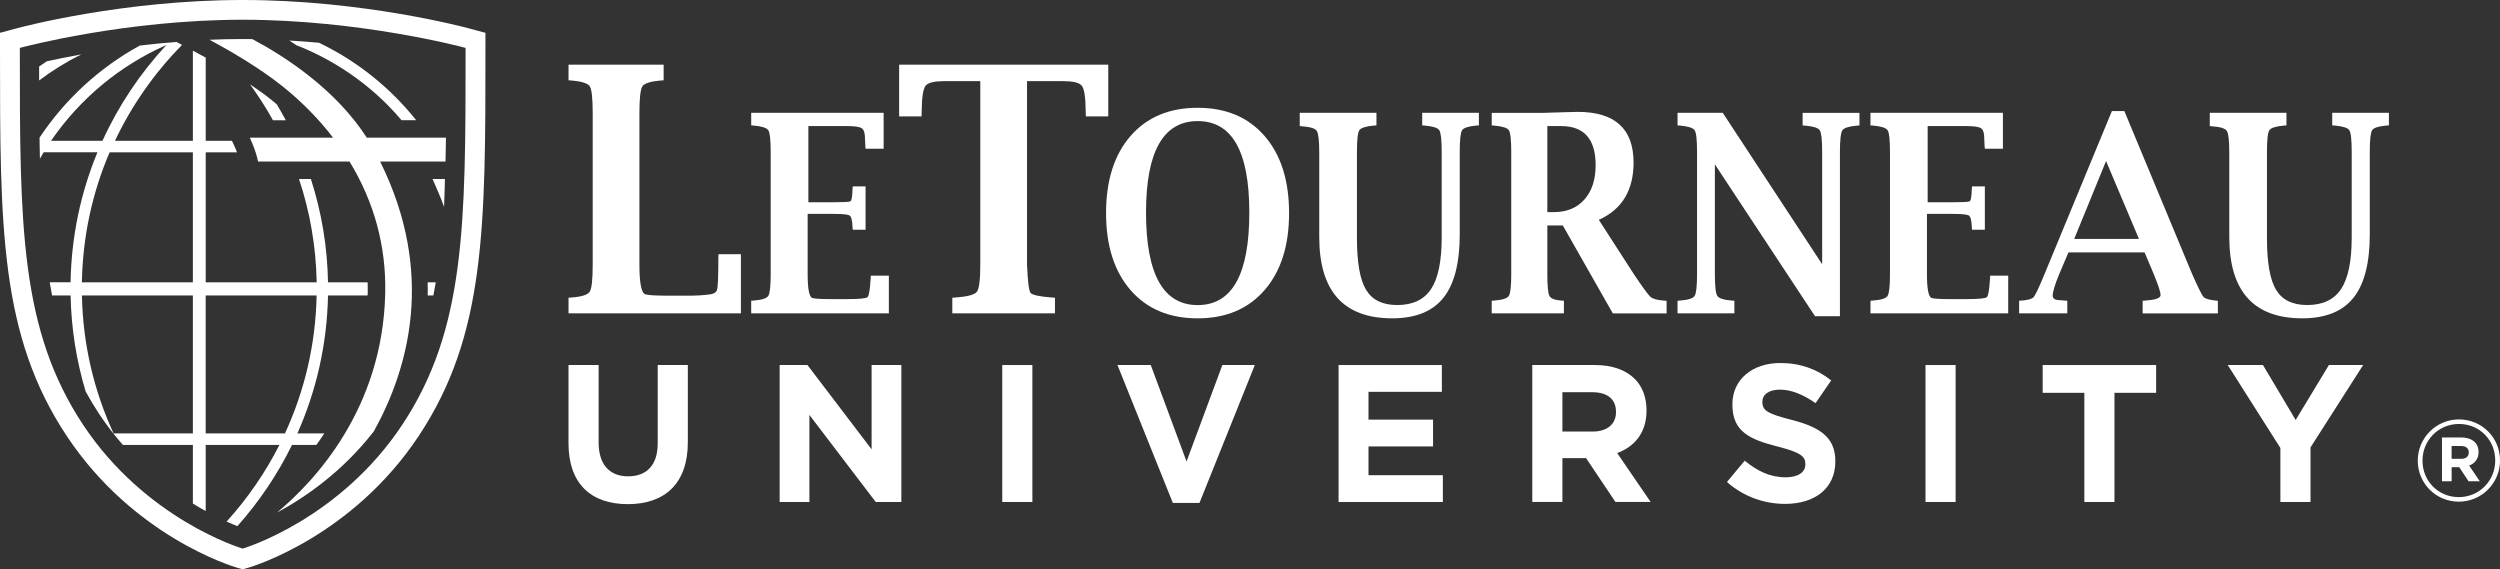 <?xml version="1.0" encoding="UTF-8"?>
<svg id="Layer_2" data-name="Layer 2" xmlns="http://www.w3.org/2000/svg" viewBox="0 0 995.95 226.81">
  <rect x="0" y="0" width="995.95" height="226.81" fill="#333333" stroke="none"/>
  <defs>
    <style>
      .cls-1 {
        fill: #fff;
        stroke-width: 0px;
      }
    </style>
  </defs>
  <g id="Layer_2-2" data-name="Layer 2">
    <g>
      <g>
        <g>
          <path class="cls-1" d="M226.48,176.6v-31.18h12v30.86c0,8.89,4.44,13.48,11.77,13.48s11.77-4.44,11.77-13.09v-31.25h12v30.79c0,16.52-9.27,24.63-23.93,24.63s-23.61-8.18-23.61-24.24Z"/>
          <path class="cls-1" d="M310.6,145.42h11.07l25.56,33.59v-33.59h11.85v54.56h-10.21l-26.42-34.68v34.68h-11.85v-54.56Z"/>
          <path class="cls-1" d="M399.28,145.42h12v54.56h-12v-54.56Z"/>
          <path class="cls-1" d="M445.19,145.42h13.25l14.26,38.42,14.26-38.42h12.94l-22.06,54.95h-10.6l-22.06-54.95Z"/>
          <path class="cls-1" d="M533.26,145.42h41.15v10.68h-29.23v11.07h25.72v10.68h-25.72v11.46h29.62v10.68h-41.54v-54.56Z"/>
          <path class="cls-1" d="M610.42,145.42h24.94c6.94,0,12.31,1.95,15.9,5.53,3.04,3.04,4.68,7.33,4.68,12.47v.16c0,8.81-4.75,14.34-11.69,16.91l13.33,19.48h-14.03l-11.69-17.46h-9.43v17.46h-12v-54.56ZM634.58,171.92c5.85,0,9.2-3.12,9.2-7.72v-.16c0-5.14-3.59-7.79-9.43-7.79h-11.92v15.67h12.16Z"/>
          <path class="cls-1" d="M687.97,192.03l7.09-8.5c4.91,4.05,10.05,6.62,16.29,6.62,4.91,0,7.87-1.95,7.87-5.14v-.16c0-3.04-1.87-4.6-10.99-6.94-10.99-2.81-18.08-5.85-18.08-16.68v-.16c0-9.9,7.95-16.45,19.1-16.45,7.95,0,14.73,2.49,20.26,6.94l-6.23,9.04c-4.83-3.35-9.59-5.38-14.18-5.38s-7.01,2.1-7.01,4.75v.16c0,3.59,2.34,4.75,11.77,7.17,11.07,2.88,17.3,6.86,17.3,16.37v.16c0,10.83-8.26,16.91-20.03,16.91-8.26,0-16.6-2.88-23.15-8.73Z"/>
          <path class="cls-1" d="M767.08,145.42h12v54.56h-12v-54.56Z"/>
          <path class="cls-1" d="M830.36,156.49h-16.6v-11.07h45.2v11.07h-16.6v43.49h-12v-43.49Z"/>
          <path class="cls-1" d="M908.46,178.47l-20.97-33.05h14.03l13.02,21.9,13.25-21.9h13.64l-20.97,32.81v21.75h-12v-21.51Z"/>
        </g>
        <g>
          <path class="cls-1" d="M295.16,124.82h-68.67v-6.22l1.14-.07c4.06-.31,6.49-1.07,7.29-2.3.8-1.22,1.2-4.8,1.2-10.75v-60.37c0-5.95-.39-9.52-1.17-10.72-.78-1.2-3.22-1.98-7.32-2.33l-1.14-.07v-6.23h37.89v6.23l-1.09.07c-4.14.36-6.6,1.13-7.38,2.33-.78,1.2-1.18,4.77-1.18,10.72v60.3c0,7.41.79,11.36,2.37,11.85,1.17.36,4.39.54,9.65.54h7.53c3.07,0,5.97-.18,8.68-.54,1.4-.18,2.29-.74,2.66-1.67.37-.94.56-5.29.56-13.05l.06-1.27h8.92v23.56Z"/>
          <path class="cls-1" d="M354.11,124.82h-54.85v-5.02l.92-.06c3.27-.25,5.23-.87,5.88-1.85.65-.99.97-3.88.97-8.67v-48.69c0-4.8-.32-7.68-.95-8.64-.63-.97-2.6-1.59-5.9-1.88l-.92-.05v-5.02h52.76v14.3h-7.19l-.1-1.02c-.1-1.84-.15-2.91-.15-3.24,0-2.02-.43-3.31-1.29-3.89-.86-.58-2.79-.86-5.8-.86h-15.45v30.34h10.01c3.85,0,6.06-.11,6.63-.32.57-.22.88-1.88.95-4.98l.1-1.02h5.1v17.27h-5.1l-.1-.97c-.07-2.84-.52-4.44-1.37-4.8-.85-.36-2.92-.54-6.21-.54h-10.3v23.97c0,5.97.63,9.16,1.9,9.55.94.29,3.52.43,7.75.43h6.04c4.83,0,7.55-.26,8.14-.78.6-.52,1.02-3.03,1.28-7.53l.05-1.03h7.19v15Z"/>
          <path class="cls-1" d="M390.56,32.33h-14.52c-3.74,0-6.14.57-7.2,1.71-1.06,1.14-1.62,4.63-1.66,10.47l-.06,1.87h-8.92v-20.62h83.31v20.62h-8.92l-.06-1.87c-.04-5.85-.59-9.34-1.66-10.47-1.06-1.14-3.46-1.71-7.2-1.71h-14.52v73.09c.28,6.65.74,10.4,1.39,11.25.64.85,3.53,1.47,8.67,1.87l1.08.07v6.22h-40.9v-6.22l1.08-.07c4.9-.35,7.8-1.12,8.7-2.3.9-1.18,1.36-4.76,1.36-10.75V32.33Z"/>
          <path class="cls-1" d="M477.11,126.82c-11.3,0-20.21-3.75-26.72-11.25-6.51-7.5-9.76-17.73-9.76-30.69s3.25-23.23,9.76-30.71c6.51-7.49,15.42-11.23,26.72-11.23s20.16,3.74,26.67,11.23c6.51,7.49,9.76,17.72,9.76,30.71s-3.25,23.18-9.76,30.69c-6.51,7.5-15.4,11.25-26.67,11.25ZM477.13,121.54c6.87,0,12.02-3.07,15.44-9.21,3.42-6.14,5.13-15.35,5.13-27.63s-1.71-21.29-5.13-27.36c-3.42-6.07-8.57-9.1-15.44-9.1s-11.98,3.04-15.42,9.1c-3.44,6.07-5.16,15.19-5.16,27.36s1.72,21.49,5.16,27.63c3.44,6.14,8.58,9.21,15.42,9.21Z"/>
          <path class="cls-1" d="M517.79,44.94h30.56v5.02l-.88.05c-3.33.29-5.3.91-5.94,1.88-.64.97-.95,3.85-.95,8.64v34.54c0,9.59,1.22,16.4,3.65,20.42,2.44,4.02,6.56,6.03,12.38,6.03,6.19,0,10.7-2.13,13.51-6.39,2.81-4.25,4.22-11.09,4.22-20.5v-34.11c0-4.8-.32-7.68-.95-8.64-.63-.97-2.61-1.59-5.95-1.88l-.87-.05v-5.02h22.59v5.02l-.87.05c-3.27.29-5.21.91-5.83,1.88-.62.97-.93,3.85-.93,8.64v32.82c0,11.48-2.18,19.92-6.53,25.32-4.35,5.43-11.14,8.15-20.36,8.15-19.38,0-29.08-10.8-29.08-32.39v-33.52c0-4.82-.33-7.74-.97-8.74-.65-1.01-2.61-1.62-5.88-1.84l-.92-.11v-5.29Z"/>
          <path class="cls-1" d="M616.43,89.79v19.43c0,4.76.28,7.66.85,8.7.57,1.04,2.19,1.65,4.88,1.83l.87.06v5.02h-28.76v-5.02l.93-.06c3.27-.25,5.23-.87,5.88-1.85.65-.99.97-3.88.97-8.67v-48.69c0-4.8-.31-7.68-.94-8.64-.63-.97-2.6-1.59-5.9-1.88l-.93-.05v-5.02h20.94l8.89-.27,4.42-.11c14.83,0,22.25,6.74,22.25,20.21,0,5.5-1.15,10.15-3.45,13.96-2.3,3.81-5.76,6.76-10.39,8.84l14.04,21.76c3.47,5.18,5.66,8.17,6.58,8.96.92.79,2.75,1.28,5.46,1.46l.92.06v5.02h-21.43l-19.92-35.03h-6.17ZM616.43,84.5h2.67c5.08,0,9.12-1.67,12.1-5.02,2.98-3.35,4.47-7.92,4.47-13.71,0-10.36-4.6-15.55-13.8-15.55h-5.44v34.28Z"/>
          <path class="cls-1" d="M723.06,125.96l-39.89-60.48v43.75c0,4.8.33,7.69.98,8.67.65.99,2.62,1.6,5.92,1.85l.87.06v5.02h-22.64v-5.02l.92-.06c3.27-.25,5.23-.87,5.88-1.85.64-.99.97-3.88.97-8.67v-48.69c0-4.8-.31-7.68-.95-8.64-.63-.97-2.6-1.59-5.9-1.88l-.92-.05v-5.02h18.01l39.6,60.32v-44.72c0-4.8-.31-7.68-.94-8.64-.63-.97-2.6-1.59-5.92-1.88l-.92-.05v-5.02h22.64v5.02l-.88.05c-3.29.29-5.27.91-5.92,1.88-.65.97-.98,3.85-.98,8.64v65.42h-9.96Z"/>
          <path class="cls-1" d="M800.01,124.82h-54.85v-5.02l.93-.06c3.27-.25,5.23-.87,5.87-1.85.65-.99.97-3.88.97-8.67v-48.69c0-4.8-.31-7.68-.94-8.64-.63-.97-2.6-1.59-5.9-1.88l-.93-.05v-5.02h52.76v14.3h-7.19l-.1-1.02c-.1-1.84-.15-2.91-.15-3.24,0-2.02-.43-3.31-1.28-3.89-.86-.58-2.79-.86-5.81-.86h-15.45v30.34h10.01c3.85,0,6.07-.11,6.63-.32.57-.22.88-1.88.95-4.98l.1-1.02h5.1v17.27h-5.1l-.1-.97c-.06-2.84-.52-4.44-1.37-4.8-.85-.36-2.92-.54-6.21-.54h-10.29v23.97c0,5.97.63,9.16,1.9,9.55.94.29,3.52.43,7.75.43h6.05c4.83,0,7.55-.26,8.15-.78.59-.52,1.02-3.03,1.28-7.53l.05-1.03h7.19v15Z"/>
          <path class="cls-1" d="M824.04,100.54l-3.65,8.57c-1.76,4.25-2.64,7.16-2.64,8.7,0,1.19,1.02,1.78,3.06,1.78.29.04.91.09,1.84.16l.92.06v5.02h-19.19v-5.02l.92-.06c2.59-.18,4.22-.65,4.88-1.4.67-.76,2.11-3.84,4.35-9.23l26.81-64.88h4.96l27.01,64.94c2.36,5.36,3.88,8.4,4.54,9.12.66.72,2.36,1.2,5.08,1.46l.63.06v5.02h-29.97v-5.02l.92-.06c4.08-.29,6.15-.99,6.22-2.11.07-1.08-.86-3.94-2.77-8.59l-3.6-8.52h-30.33ZM826.31,95.19h25.81l-13.11-31.04-12.69,31.04Z"/>
          <path class="cls-1" d="M880.32,44.94h30.56v5.02l-.88.05c-3.33.29-5.3.91-5.94,1.88-.64.97-.95,3.85-.95,8.64v34.54c0,9.59,1.22,16.4,3.65,20.42,2.44,4.02,6.56,6.03,12.38,6.03,6.19,0,10.7-2.13,13.51-6.39,2.81-4.25,4.22-11.09,4.22-20.5v-34.11c0-4.8-.31-7.68-.95-8.64-.63-.97-2.61-1.59-5.95-1.88l-.87-.05v-5.02h22.59v5.02l-.87.05c-3.27.29-5.21.91-5.83,1.88-.62.97-.92,3.85-.92,8.64v32.82c0,11.48-2.18,19.92-6.53,25.32-4.36,5.43-11.14,8.15-20.36,8.15-19.38,0-29.08-10.8-29.08-32.39v-33.52c0-4.82-.33-7.74-.97-8.74-.65-1.01-2.61-1.62-5.88-1.84l-.92-.11v-5.29Z"/>
        </g>
        <g>
          <path class="cls-1" d="M177.64,54.85h-31.52c-12.44-19.31-32.54-32.33-45.59-39.27-1.28-.02-2.56-.03-3.84-.03-4.47,0-8.89.1-13.22.29,7.56,4.04,19.48,10.89,28.98,18.46,7.68,6.13,14.48,13.03,20.25,20.55h-33.17s2.45,5.16,3.27,9.5h36.44c9.82,16.08,14.61,33.68,14.23,52.32-.95,46.15-28.11,75.04-43.12,87.53,11-5.92,25.98-16.14,38.58-32.37,13.73-24.72,24.67-62.83,2.5-107.48h26.05c.08-3.1.13-6.27.18-9.5Z"/>
          <g>
            <path class="cls-1" d="M170.4,117.71h2.25c.34-1.72.65-3.47.95-5.24h-3.23c.05,1.77.06,3.51.03,5.24Z"/>
            <path class="cls-1" d="M18.64,24.42c-1.03.68-2.05,1.36-3.05,2.07,0,1.87,0,3.73,0,5.56,5.24-3.96,10.86-7.44,16.8-10.38-5.52,1-10.18,1.96-13.75,2.75Z"/>
            <path class="cls-1" d="M113.85,47.89c-1.14-2.13-2.33-4.24-3.57-6.3-.73-.61-1.43-1.24-2.18-1.83-2.68-2.14-5.57-4.2-8.51-6.18,3.33,4.57,6.39,9.35,9.15,14.32h5.1Z"/>
            <path class="cls-1" d="M118.06,18c13.7,5.37,26.03,13.49,36.25,23.72,1.97,1.98,3.85,4.04,5.66,6.17h5.83c-10.36-12.99-23.58-23.61-38.72-30.86-3.82-.35-7.78-.64-11.8-.88.91.58,1.85,1.24,2.78,1.86Z"/>
            <path class="cls-1" d="M172.32,71.32c2.07,4.78,2.73,6.08,4.59,11.09.28-6.64.28-9.35.33-11.09h-4.91Z"/>
            <path class="cls-1" d="M126.03,177.27c1.07-1.48,2.12-3.01,3.16-4.6h-10.73c7.52-16.87,11.83-35.43,12.21-54.96h15.76c.01-.4.06-.78.07-1.19.03-1.36-.02-2.7-.05-4.05h-15.78c-.24-14.34-2.63-28.15-6.82-41.16h-4.73c4.32,12.98,6.78,26.8,7.04,41.16h-44.21v-51.79h12.48c-.48-1.24-.94-2.3-1.2-2.84l-.83-1.76h-10.45V22.95c-.59-.32-1.2-.66-1.76-.96l-3.35-1.79v35.89h-31.04c6.71-14.2,15.78-27.09,26.72-38.2l-2.22-1.19c-5.05.41-9.98.89-14.62,1.45-16.09,8.83-29.81,21.45-39.93,36.69.04,2.85.09,5.66.15,8.4.49-.86.97-1.73,1.49-2.57h21.43c-6.63,16.02-10.39,33.48-10.7,51.79h-8.32c.3,1.77.61,3.52.95,5.24h7.38c.26,13.28,2.34,26.1,6,38.26,1.66,3.05,3.46,6.06,5.43,9.04,2.97,4.47,6.14,8.54,9.41,12.26h27.87v23.35c1.77,1.09,3.48,2.08,5.11,2.98v-26.33h29.36c-5.64,11.11-12.73,21.36-21.03,30.52,1.65.75,3.08,1.35,4.29,1.83,8.64-9.72,16-20.58,21.75-32.35h9.71ZM20.34,56.08c11.4-16.65,27.32-29.95,45.96-38.16-10.43,11.22-19.06,24.09-25.47,38.16h-20.49ZM76.83,172.67h-31.58c-7.76-16.8-12.24-35.38-12.61-54.96h44.19v54.96ZM76.83,112.47h-44.21c.33-18.35,4.2-35.84,11.05-51.79h33.16v51.79ZM81.94,172.67v-54.96h44.2c-.39,19.58-4.86,38.16-12.62,54.96h-31.58Z"/>
          </g>
          <path class="cls-1" d="M192.81,12.92l-6.06-1.63c-1.7-.46-42.27-11.29-90.06-11.29S8.33,10.83,6.63,11.29l-6.06,1.63-.57.15v6.86c0,70.89,0,113.67,26.56,153.72,26.53,40.02,65.96,51.93,67.62,52.42l2.29.67.22.06.22-.06,2.3-.67c1.67-.49,41.1-12.43,67.62-52.42,26.56-40.05,26.56-82.83,26.56-153.72v-6.86l-.57-.15ZM185.48,19.09v.81c0,69.4,0,111.29-25.25,149.35-24.96,37.65-62.87,49.09-63.25,49.2l-.3.09-.3-.09c-.38-.11-38.29-11.55-63.26-49.2C7.9,131.19,7.9,89.3,7.9,19.9v-.81l.78-.21c.41-.11,41.28-11.02,88.01-11.02s87.6,10.91,88.01,11.02l.78.21Z"/>
        </g>
      </g>
      <path class="cls-1" d="M963.19,183.56v-.09c0-8.92,7.24-16.38,16.43-16.38s16.34,7.38,16.34,16.29v.09c0,8.92-7.24,16.38-16.43,16.38s-16.34-7.38-16.34-16.29ZM994.05,183.47v-.09c0-8.01-6.2-14.48-14.44-14.48s-14.53,6.56-14.53,14.57v.09c0,8.01,6.2,14.48,14.44,14.48s14.53-6.56,14.53-14.57ZM972.83,174.29h7.74c2.35,0,4.16.68,5.39,1.9.95.95,1.45,2.26,1.45,3.8v.09c0,2.81-1.54,4.57-3.76,5.39l4.25,6.25h-4.48l-3.71-5.61h-3.03v5.61h-3.85v-17.42ZM980.52,182.79c1.95,0,2.99-1.04,2.99-2.49v-.09c0-1.67-1.18-2.53-3.08-2.53h-3.76v5.11h3.85Z"/>
    </g>
  </g>
</svg>